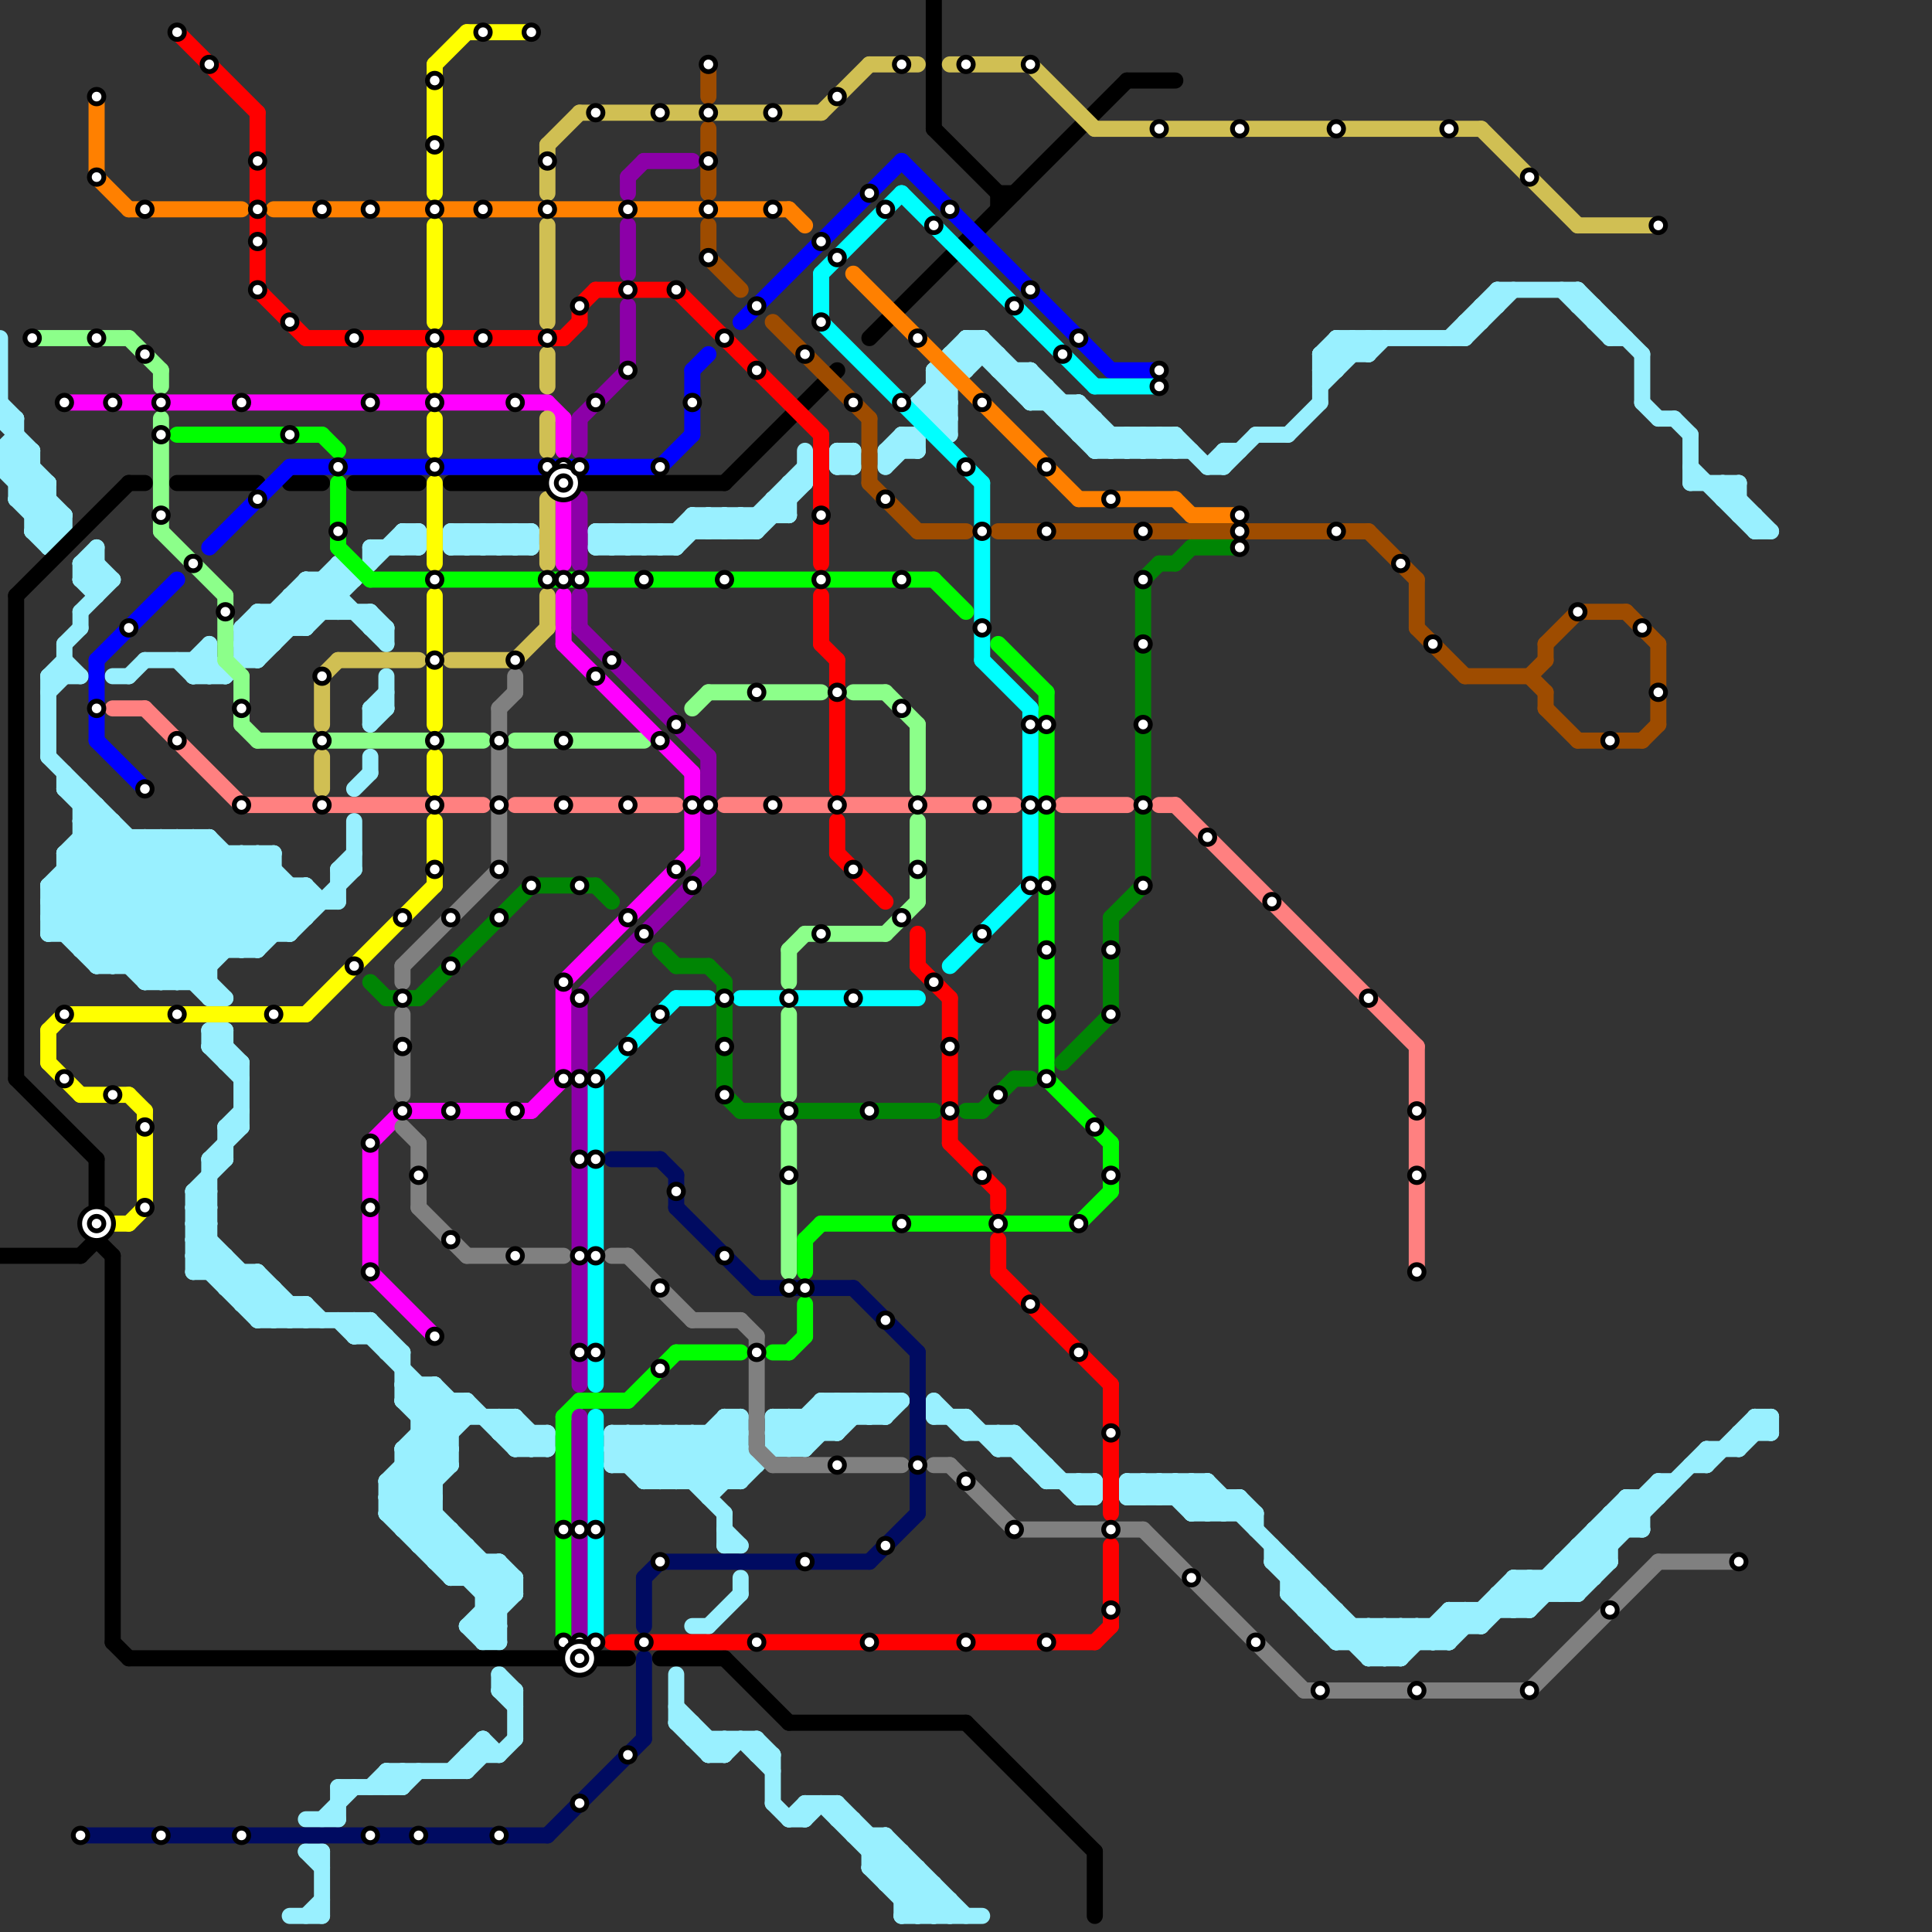 
<svg version="1.1" xmlns="http://www.w3.org/2000/svg" viewBox="0 0 120 120">
<rect x="0" y="0" width="120" height="120" fill="#333333" stroke="none"/>
<style>text { font: 1px Helvetica; font-weight: 600; white-space: pre; dominant-baseline: central; } line { stroke-width: 1; fill: none; stroke-linecap: round; stroke-linejoin: round; } .c0 { stroke: #99f0ff } .c1 { stroke: #000000 } .c2 { stroke: #000b61 } .c3 { stroke: #ff8000 } .c4 { stroke: #8cff8a } .c5 { stroke: #ff00ff } .c6 { stroke: #0000ff } .c7 { stroke: #ff8080 } .c8 { stroke: #ffff00 } .c9 { stroke: #808080 } .c10 { stroke: #d0bf53 } .c11 { stroke: #9e4c00 } .c12 { stroke: #ff0000 } .c13 { stroke: #00ff00 } .c14 { stroke: #008504 } .c15 { stroke: #8c00a8 } .c16 { stroke: #00ffff }</style><defs><g id="wm-xf"><circle r="1.2" fill="#000"/><circle r="0.9" fill="#fff"/><circle r="0.6" fill="#000"/><circle r="0.3" fill="#fff"/></g><g id="wm"><circle r="0.6" fill="#000"/><circle r="0.3" fill="#fff"/></g></defs><line class="c0" x1="1" y1="31" x2="3" y2="31"/><line class="c0" x1="69" y1="28" x2="70" y2="27"/><line class="c0" x1="20" y1="36" x2="24" y2="40"/><line class="c0" x1="25" y1="87" x2="28" y2="90"/><line class="c0" x1="60" y1="21" x2="64" y2="25"/><line class="c0" x1="18" y1="58" x2="22" y2="54"/><line class="c0" x1="58" y1="24" x2="59" y2="25"/><line class="c0" x1="106" y1="90" x2="106" y2="91"/><line class="c0" x1="41" y1="33" x2="41" y2="34"/><line class="c0" x1="45" y1="89" x2="47" y2="91"/><line class="c0" x1="68" y1="26" x2="68" y2="28"/><line class="c0" x1="47" y1="109" x2="48" y2="109"/><line class="c0" x1="25" y1="92" x2="32" y2="99"/><line class="c0" x1="3" y1="56" x2="21" y2="56"/><line class="c0" x1="44" y1="89" x2="44" y2="93"/><line class="c0" x1="21" y1="111" x2="21" y2="113"/><line class="c0" x1="82" y1="22" x2="85" y2="22"/><line class="c0" x1="6" y1="60" x2="13" y2="53"/><line class="c0" x1="12" y1="52" x2="18" y2="58"/><line class="c0" x1="48" y1="31" x2="49" y2="31"/><line class="c0" x1="80" y1="99" x2="81" y2="98"/><line class="c0" x1="90" y1="100" x2="91" y2="101"/><line class="c0" x1="49" y1="88" x2="49" y2="90"/><line class="c0" x1="63" y1="23" x2="63" y2="24"/><line class="c0" x1="82" y1="22" x2="82" y2="25"/><line class="c0" x1="105" y1="27" x2="105" y2="30"/><line class="c0" x1="8" y1="42" x2="9" y2="41"/><line class="c0" x1="24" y1="94" x2="28" y2="98"/><line class="c0" x1="20" y1="36" x2="20" y2="38"/><line class="c0" x1="31" y1="97" x2="32" y2="98"/><line class="c0" x1="15" y1="79" x2="15" y2="81"/><line class="c0" x1="87" y1="101" x2="88" y2="102"/><line class="c0" x1="12" y1="74" x2="14" y2="72"/><line class="c0" x1="1" y1="30" x2="3" y2="30"/><line class="c0" x1="23" y1="44" x2="24" y2="43"/><line class="c0" x1="46" y1="32" x2="47" y2="33"/><line class="c0" x1="91" y1="100" x2="92" y2="101"/><line class="c0" x1="5" y1="59" x2="12" y2="52"/><line class="c0" x1="13" y1="40" x2="13" y2="42"/><line class="c0" x1="47" y1="108" x2="48" y2="109"/><line class="c0" x1="50" y1="113" x2="51" y2="112"/><line class="c0" x1="58" y1="25" x2="59" y2="26"/><line class="c0" x1="85" y1="103" x2="87" y2="101"/><line class="c0" x1="12" y1="75" x2="13" y2="74"/><line class="c0" x1="97" y1="97" x2="98" y2="98"/><line class="c0" x1="88" y1="101" x2="89" y2="102"/><line class="c0" x1="2" y1="33" x2="4" y2="33"/><line class="c0" x1="80" y1="27" x2="82" y2="25"/><line class="c0" x1="15" y1="39" x2="16" y2="38"/><line class="c0" x1="25" y1="84" x2="25" y2="87"/><line class="c0" x1="85" y1="21" x2="85" y2="22"/><line class="c0" x1="60" y1="22" x2="61" y2="21"/><line class="c0" x1="16" y1="79" x2="16" y2="82"/><line class="c0" x1="3" y1="55" x2="9" y2="61"/><line class="c0" x1="29" y1="101" x2="32" y2="98"/><line class="c0" x1="29" y1="33" x2="29" y2="34"/><line class="c0" x1="28" y1="97" x2="29" y2="96"/><line class="c0" x1="46" y1="33" x2="50" y2="29"/><line class="c0" x1="80" y1="99" x2="83" y2="102"/><line class="c0" x1="65" y1="92" x2="68" y2="92"/><line class="c0" x1="51" y1="87" x2="56" y2="87"/><line class="c0" x1="18" y1="82" x2="19" y2="81"/><line class="c0" x1="63" y1="24" x2="65" y2="24"/><line class="c0" x1="31" y1="33" x2="31" y2="34"/><line class="c0" x1="3" y1="42" x2="4" y2="41"/><line class="c0" x1="3" y1="34" x2="4" y2="33"/><line class="c0" x1="30" y1="99" x2="31" y2="98"/><line class="c0" x1="17" y1="38" x2="18" y2="39"/><line class="c0" x1="31" y1="88" x2="33" y2="90"/><line class="c0" x1="53" y1="87" x2="54" y2="88"/><line class="c0" x1="49" y1="30" x2="49" y2="32"/><line class="c0" x1="13" y1="65" x2="14" y2="65"/><line class="c0" x1="24" y1="92" x2="24" y2="94"/><line class="c0" x1="83" y1="21" x2="91" y2="21"/><line class="c0" x1="45" y1="109" x2="46" y2="108"/><line class="c0" x1="99" y1="95" x2="99" y2="98"/><line class="c0" x1="85" y1="101" x2="87" y2="103"/><line class="c0" x1="32" y1="33" x2="32" y2="34"/><line class="c0" x1="39" y1="33" x2="40" y2="34"/><line class="c0" x1="43" y1="32" x2="44" y2="33"/><line class="c0" x1="29" y1="101" x2="31" y2="101"/><line class="c0" x1="2" y1="31" x2="3" y2="30"/><line class="c0" x1="72" y1="28" x2="73" y2="27"/><line class="c0" x1="2" y1="33" x2="3" y2="32"/><line class="c0" x1="48" y1="89" x2="49" y2="90"/><line class="c0" x1="28" y1="95" x2="28" y2="98"/><line class="c0" x1="16" y1="79" x2="19" y2="82"/><line class="c0" x1="80" y1="97" x2="80" y2="99"/><line class="c0" x1="82" y1="23" x2="83" y2="23"/><line class="c0" x1="70" y1="28" x2="71" y2="27"/><line class="c0" x1="98" y1="99" x2="100" y2="97"/><line class="c0" x1="93" y1="18" x2="98" y2="18"/><line class="c0" x1="108" y1="90" x2="110" y2="88"/><line class="c0" x1="42" y1="33" x2="42" y2="34"/><line class="c0" x1="50" y1="112" x2="50" y2="113"/><line class="c0" x1="59" y1="22" x2="60" y2="23"/><line class="c0" x1="25" y1="95" x2="27" y2="93"/><line class="c0" x1="33" y1="89" x2="33" y2="90"/><line class="c0" x1="13" y1="64" x2="14" y2="64"/><line class="c0" x1="13" y1="72" x2="15" y2="70"/><line class="c0" x1="12" y1="74" x2="13" y2="75"/><line class="c0" x1="66" y1="25" x2="66" y2="26"/><line class="c0" x1="83" y1="102" x2="84" y2="101"/><line class="c0" x1="4" y1="48" x2="4" y2="49"/><line class="c0" x1="76" y1="93" x2="76" y2="94"/><line class="c0" x1="28" y1="34" x2="33" y2="34"/><line class="c0" x1="52" y1="112" x2="52" y2="113"/><line class="c0" x1="31" y1="105" x2="32" y2="106"/><line class="c0" x1="67" y1="25" x2="67" y2="27"/><line class="c0" x1="100" y1="94" x2="101" y2="95"/><line class="c0" x1="45" y1="94" x2="45" y2="96"/><line class="c0" x1="29" y1="87" x2="32" y2="90"/><line class="c0" x1="48" y1="109" x2="48" y2="112"/><line class="c0" x1="84" y1="21" x2="84" y2="22"/><line class="c0" x1="34" y1="89" x2="34" y2="90"/><line class="c0" x1="98" y1="97" x2="99" y2="98"/><line class="c0" x1="55" y1="29" x2="59" y2="25"/><line class="c0" x1="56" y1="119" x2="61" y2="119"/><line class="c0" x1="67" y1="93" x2="68" y2="92"/><line class="c0" x1="54" y1="116" x2="55" y2="115"/><line class="c0" x1="24" y1="93" x2="31" y2="100"/><line class="c0" x1="16" y1="39" x2="17" y2="40"/><line class="c0" x1="29" y1="110" x2="30" y2="109"/><line class="c0" x1="72" y1="93" x2="73" y2="92"/><line class="c0" x1="28" y1="110" x2="30" y2="108"/><line class="c0" x1="70" y1="92" x2="75" y2="92"/><line class="c0" x1="58" y1="117" x2="58" y2="119"/><line class="c0" x1="95" y1="98" x2="96" y2="99"/><line class="c0" x1="24" y1="93" x2="27" y2="93"/><line class="c0" x1="92" y1="100" x2="92" y2="101"/><line class="c0" x1="64" y1="25" x2="65" y2="24"/><line class="c0" x1="84" y1="21" x2="85" y2="22"/><line class="c0" x1="25" y1="86" x2="28" y2="89"/><line class="c0" x1="93" y1="99" x2="94" y2="100"/><line class="c0" x1="9" y1="61" x2="13" y2="61"/><line class="c0" x1="15" y1="39" x2="15" y2="41"/><line class="c0" x1="97" y1="98" x2="98" y2="99"/><line class="c0" x1="101" y1="93" x2="102" y2="94"/><line class="c0" x1="10" y1="52" x2="16" y2="58"/><line class="c0" x1="49" y1="90" x2="52" y2="87"/><line class="c0" x1="22" y1="51" x2="22" y2="54"/><line class="c0" x1="3" y1="55" x2="19" y2="55"/><line class="c0" x1="9" y1="52" x2="9" y2="61"/><line class="c0" x1="11" y1="41" x2="12" y2="42"/><line class="c0" x1="12" y1="77" x2="13" y2="76"/><line class="c0" x1="32" y1="88" x2="34" y2="90"/><line class="c0" x1="56" y1="118" x2="59" y2="118"/><line class="c0" x1="55" y1="117" x2="58" y2="117"/><line class="c0" x1="5" y1="50" x2="6" y2="50"/><line class="c0" x1="66" y1="26" x2="68" y2="26"/><line class="c0" x1="62" y1="89" x2="62" y2="90"/><line class="c0" x1="70" y1="92" x2="71" y2="93"/><line class="c0" x1="5" y1="38" x2="7" y2="36"/><line class="c0" x1="22" y1="83" x2="23" y2="82"/><line class="c0" x1="3" y1="57" x2="6" y2="60"/><line class="c0" x1="42" y1="107" x2="44" y2="109"/><line class="c0" x1="64" y1="23" x2="64" y2="25"/><line class="c0" x1="3" y1="33" x2="4" y2="32"/><line class="c0" x1="42" y1="89" x2="42" y2="92"/><line class="c0" x1="3" y1="30" x2="3" y2="34"/><line class="c0" x1="9" y1="52" x2="16" y2="59"/><line class="c0" x1="86" y1="101" x2="87" y2="102"/><line class="c0" x1="18" y1="37" x2="21" y2="37"/><line class="c0" x1="5" y1="35" x2="6" y2="34"/><line class="c0" x1="81" y1="100" x2="82" y2="99"/><line class="c0" x1="12" y1="74" x2="13" y2="74"/><line class="c0" x1="23" y1="44" x2="23" y2="45"/><line class="c0" x1="37" y1="34" x2="38" y2="33"/><line class="c0" x1="95" y1="100" x2="103" y2="92"/><line class="c0" x1="97" y1="97" x2="100" y2="97"/><line class="c0" x1="31" y1="105" x2="32" y2="105"/><line class="c0" x1="49" y1="113" x2="50" y2="113"/><line class="c0" x1="77" y1="93" x2="77" y2="94"/><line class="c0" x1="27" y1="86" x2="29" y2="88"/><line class="c0" x1="12" y1="78" x2="14" y2="78"/><line class="c0" x1="51" y1="87" x2="52" y2="88"/><line class="c0" x1="103" y1="92" x2="103" y2="93"/><line class="c0" x1="25" y1="87" x2="26" y2="86"/><line class="c0" x1="24" y1="110" x2="29" y2="110"/><line class="c0" x1="58" y1="119" x2="59" y2="118"/><line class="c0" x1="69" y1="27" x2="69" y2="28"/><line class="c0" x1="30" y1="101" x2="32" y2="99"/><line class="c0" x1="37" y1="33" x2="47" y2="33"/><line class="c0" x1="47" y1="33" x2="50" y2="30"/><line class="c0" x1="94" y1="98" x2="94" y2="100"/><line class="c0" x1="14" y1="64" x2="14" y2="66"/><line class="c0" x1="30" y1="102" x2="31" y2="102"/><line class="c0" x1="81" y1="98" x2="81" y2="100"/><line class="c0" x1="25" y1="87" x2="29" y2="87"/><line class="c0" x1="12" y1="77" x2="17" y2="82"/><line class="c0" x1="28" y1="33" x2="33" y2="33"/><line class="c0" x1="17" y1="82" x2="18" y2="81"/><line class="c0" x1="31" y1="104" x2="32" y2="105"/><line class="c0" x1="14" y1="42" x2="21" y2="35"/><line class="c0" x1="16" y1="53" x2="19" y2="56"/><line class="c0" x1="96" y1="98" x2="97" y2="99"/><line class="c0" x1="24" y1="42" x2="24" y2="44"/><line class="c0" x1="52" y1="112" x2="59" y2="119"/><line class="c0" x1="3" y1="58" x2="9" y2="52"/><line class="c0" x1="44" y1="89" x2="46" y2="91"/><line class="c0" x1="54" y1="114" x2="54" y2="116"/><line class="c0" x1="93" y1="18" x2="93" y2="19"/><line class="c0" x1="98" y1="96" x2="99" y2="97"/><line class="c0" x1="54" y1="115" x2="55" y2="114"/><line class="c0" x1="76" y1="28" x2="77" y2="28"/><line class="c0" x1="50" y1="90" x2="53" y2="87"/><line class="c0" x1="70" y1="27" x2="71" y2="28"/><line class="c0" x1="42" y1="107" x2="43" y2="107"/><line class="c0" x1="53" y1="113" x2="53" y2="114"/><line class="c0" x1="30" y1="101" x2="31" y2="102"/><line class="c0" x1="4" y1="41" x2="5" y2="42"/><line class="c0" x1="38" y1="90" x2="40" y2="92"/><line class="c0" x1="23" y1="111" x2="24" y2="110"/><line class="c0" x1="37" y1="34" x2="42" y2="34"/><line class="c0" x1="2" y1="32" x2="4" y2="32"/><line class="c0" x1="12" y1="52" x2="12" y2="61"/><line class="c0" x1="25" y1="34" x2="26" y2="33"/><line class="c0" x1="24" y1="94" x2="27" y2="94"/><line class="c0" x1="16" y1="53" x2="16" y2="59"/><line class="c0" x1="18" y1="38" x2="19" y2="39"/><line class="c0" x1="5" y1="36" x2="6" y2="37"/><line class="c0" x1="16" y1="82" x2="17" y2="81"/><line class="c0" x1="29" y1="109" x2="31" y2="109"/><line class="c0" x1="31" y1="109" x2="32" y2="108"/><line class="c0" x1="71" y1="92" x2="72" y2="93"/><line class="c0" x1="17" y1="80" x2="17" y2="82"/><line class="c0" x1="24" y1="93" x2="29" y2="88"/><line class="c0" x1="24" y1="83" x2="24" y2="84"/><line class="c0" x1="57" y1="27" x2="57" y2="28"/><line class="c0" x1="48" y1="89" x2="52" y2="89"/><line class="c0" x1="59" y1="22" x2="62" y2="22"/><line class="c0" x1="14" y1="80" x2="17" y2="80"/><line class="c0" x1="45" y1="96" x2="46" y2="96"/><line class="c0" x1="13" y1="72" x2="14" y2="72"/><line class="c0" x1="54" y1="88" x2="55" y2="87"/><line class="c0" x1="68" y1="28" x2="74" y2="28"/><line class="c0" x1="25" y1="90" x2="25" y2="95"/><line class="c0" x1="15" y1="40" x2="17" y2="40"/><line class="c0" x1="89" y1="101" x2="89" y2="102"/><line class="c0" x1="5" y1="51" x2="6" y2="50"/><line class="c0" x1="38" y1="34" x2="39" y2="33"/><line class="c0" x1="103" y1="26" x2="104" y2="26"/><line class="c0" x1="75" y1="94" x2="76" y2="93"/><line class="c0" x1="11" y1="61" x2="17" y2="55"/><line class="c0" x1="0" y1="25" x2="1" y2="26"/><line class="c0" x1="41" y1="33" x2="42" y2="34"/><line class="c0" x1="23" y1="82" x2="23" y2="83"/><line class="c0" x1="100" y1="94" x2="100" y2="97"/><line class="c0" x1="52" y1="29" x2="53" y2="29"/><line class="c0" x1="40" y1="34" x2="41" y2="33"/><line class="c0" x1="19" y1="113" x2="21" y2="113"/><line class="c0" x1="41" y1="89" x2="41" y2="92"/><line class="c0" x1="91" y1="20" x2="92" y2="20"/><line class="c0" x1="16" y1="38" x2="17" y2="39"/><line class="c0" x1="83" y1="102" x2="90" y2="102"/><line class="c0" x1="58" y1="87" x2="58" y2="88"/><line class="c0" x1="52" y1="113" x2="53" y2="113"/><line class="c0" x1="5" y1="35" x2="5" y2="36"/><line class="c0" x1="40" y1="92" x2="43" y2="89"/><line class="c0" x1="44" y1="109" x2="45" y2="108"/><line class="c0" x1="109" y1="88" x2="110" y2="89"/><line class="c0" x1="72" y1="27" x2="72" y2="28"/><line class="c0" x1="92" y1="101" x2="95" y2="98"/><line class="c0" x1="109" y1="33" x2="110" y2="33"/><line class="c0" x1="32" y1="90" x2="33" y2="89"/><line class="c0" x1="26" y1="96" x2="29" y2="96"/><line class="c0" x1="61" y1="21" x2="68" y2="28"/><line class="c0" x1="64" y1="91" x2="65" y2="91"/><line class="c0" x1="55" y1="114" x2="55" y2="117"/><line class="c0" x1="32" y1="90" x2="34" y2="90"/><line class="c0" x1="42" y1="34" x2="44" y2="32"/><line class="c0" x1="28" y1="33" x2="29" y2="34"/><line class="c0" x1="9" y1="41" x2="13" y2="41"/><line class="c0" x1="12" y1="78" x2="16" y2="82"/><line class="c0" x1="25" y1="91" x2="28" y2="91"/><line class="c0" x1="52" y1="28" x2="53" y2="28"/><line class="c0" x1="87" y1="103" x2="90" y2="100"/><line class="c0" x1="82" y1="22" x2="83" y2="21"/><line class="c0" x1="108" y1="32" x2="109" y2="32"/><line class="c0" x1="31" y1="89" x2="32" y2="88"/><line class="c0" x1="30" y1="33" x2="31" y2="34"/><line class="c0" x1="67" y1="27" x2="73" y2="27"/><line class="c0" x1="79" y1="97" x2="80" y2="97"/><line class="c0" x1="0" y1="26" x2="2" y2="28"/><line class="c0" x1="48" y1="88" x2="50" y2="90"/><line class="c0" x1="80" y1="99" x2="82" y2="99"/><line class="c0" x1="29" y1="33" x2="30" y2="34"/><line class="c0" x1="24" y1="110" x2="24" y2="111"/><line class="c0" x1="100" y1="20" x2="100" y2="21"/><line class="c0" x1="43" y1="32" x2="49" y2="32"/><line class="c0" x1="68" y1="92" x2="68" y2="93"/><line class="c0" x1="57" y1="25" x2="59" y2="27"/><line class="c0" x1="43" y1="108" x2="47" y2="108"/><line class="c0" x1="58" y1="23" x2="60" y2="21"/><line class="c0" x1="3" y1="58" x2="18" y2="58"/><line class="c0" x1="98" y1="96" x2="98" y2="99"/><line class="c0" x1="58" y1="88" x2="60" y2="88"/><line class="c0" x1="56" y1="27" x2="56" y2="28"/><line class="c0" x1="67" y1="92" x2="67" y2="93"/><line class="c0" x1="13" y1="72" x2="13" y2="79"/><line class="c0" x1="30" y1="34" x2="31" y2="33"/><line class="c0" x1="43" y1="101" x2="44" y2="101"/><line class="c0" x1="26" y1="89" x2="28" y2="89"/><line class="c0" x1="18" y1="37" x2="19" y2="38"/><line class="c0" x1="44" y1="32" x2="45" y2="33"/><line class="c0" x1="63" y1="89" x2="67" y2="93"/><line class="c0" x1="82" y1="101" x2="92" y2="101"/><line class="c0" x1="16" y1="81" x2="17" y2="80"/><line class="c0" x1="25" y1="90" x2="28" y2="90"/><line class="c0" x1="14" y1="70" x2="15" y2="70"/><line class="c0" x1="44" y1="92" x2="46" y2="90"/><line class="c0" x1="5" y1="52" x2="13" y2="52"/><line class="c0" x1="14" y1="53" x2="14" y2="59"/><line class="c0" x1="55" y1="116" x2="56" y2="115"/><line class="c0" x1="52" y1="29" x2="53" y2="28"/><line class="c0" x1="32" y1="105" x2="32" y2="108"/><line class="c0" x1="4" y1="53" x2="13" y2="62"/><line class="c0" x1="6" y1="50" x2="6" y2="60"/><line class="c0" x1="42" y1="104" x2="42" y2="107"/><line class="c0" x1="43" y1="107" x2="43" y2="108"/><line class="c0" x1="29" y1="98" x2="30" y2="97"/><line class="c0" x1="5" y1="58" x2="11" y2="52"/><line class="c0" x1="21" y1="35" x2="22" y2="36"/><line class="c0" x1="9" y1="60" x2="16" y2="53"/><line class="c0" x1="85" y1="101" x2="85" y2="103"/><line class="c0" x1="95" y1="98" x2="95" y2="100"/><line class="c0" x1="23" y1="34" x2="26" y2="34"/><line class="c0" x1="3" y1="42" x2="5" y2="42"/><line class="c0" x1="58" y1="24" x2="59" y2="24"/><line class="c0" x1="30" y1="99" x2="32" y2="99"/><line class="c0" x1="46" y1="108" x2="48" y2="110"/><line class="c0" x1="58" y1="26" x2="59" y2="26"/><line class="c0" x1="10" y1="52" x2="10" y2="61"/><line class="c0" x1="5" y1="49" x2="5" y2="59"/><line class="c0" x1="19" y1="55" x2="20" y2="56"/><line class="c0" x1="97" y1="18" x2="100" y2="21"/><line class="c0" x1="43" y1="92" x2="46" y2="89"/><line class="c0" x1="38" y1="89" x2="41" y2="92"/><line class="c0" x1="16" y1="38" x2="16" y2="41"/><line class="c0" x1="29" y1="109" x2="29" y2="110"/><line class="c0" x1="13" y1="41" x2="14" y2="42"/><line class="c0" x1="110" y1="88" x2="110" y2="89"/><line class="c0" x1="48" y1="90" x2="50" y2="90"/><line class="c0" x1="5" y1="36" x2="6" y2="35"/><line class="c0" x1="16" y1="41" x2="21" y2="36"/><line class="c0" x1="33" y1="90" x2="34" y2="89"/><line class="c0" x1="31" y1="33" x2="32" y2="34"/><line class="c0" x1="0" y1="29" x2="1" y2="28"/><line class="c0" x1="51" y1="88" x2="52" y2="89"/><line class="c0" x1="25" y1="86" x2="27" y2="86"/><line class="c0" x1="26" y1="33" x2="26" y2="34"/><line class="c0" x1="54" y1="87" x2="54" y2="88"/><line class="c0" x1="106" y1="91" x2="109" y2="88"/><line class="c0" x1="26" y1="88" x2="32" y2="88"/><line class="c0" x1="25" y1="94" x2="28" y2="91"/><line class="c0" x1="32" y1="33" x2="33" y2="34"/><line class="c0" x1="75" y1="92" x2="75" y2="94"/><line class="c0" x1="16" y1="82" x2="23" y2="82"/><line class="c0" x1="73" y1="27" x2="75" y2="29"/><line class="c0" x1="75" y1="92" x2="86" y2="103"/><line class="c0" x1="3" y1="55" x2="7" y2="51"/><line class="c0" x1="108" y1="30" x2="108" y2="32"/><line class="c0" x1="83" y1="21" x2="84" y2="22"/><line class="c0" x1="22" y1="82" x2="22" y2="83"/><line class="c0" x1="50" y1="88" x2="50" y2="90"/><line class="c0" x1="58" y1="23" x2="59" y2="24"/><line class="c0" x1="5" y1="52" x2="13" y2="60"/><line class="c0" x1="24" y1="92" x2="29" y2="87"/><line class="c0" x1="107" y1="31" x2="108" y2="31"/><line class="c0" x1="72" y1="92" x2="72" y2="93"/><line class="c0" x1="0" y1="28" x2="1" y2="27"/><line class="c0" x1="12" y1="41" x2="13" y2="40"/><line class="c0" x1="31" y1="88" x2="31" y2="89"/><line class="c0" x1="81" y1="100" x2="83" y2="100"/><line class="c0" x1="32" y1="88" x2="32" y2="90"/><line class="c0" x1="0" y1="28" x2="2" y2="28"/><line class="c0" x1="37" y1="33" x2="37" y2="34"/><line class="c0" x1="63" y1="89" x2="63" y2="90"/><line class="c0" x1="13" y1="65" x2="14" y2="64"/><line class="c0" x1="46" y1="88" x2="46" y2="92"/><line class="c0" x1="64" y1="23" x2="69" y2="28"/><line class="c0" x1="0" y1="29" x2="4" y2="33"/><line class="c0" x1="19" y1="119" x2="20" y2="118"/><line class="c0" x1="55" y1="117" x2="56" y2="116"/><line class="c0" x1="30" y1="100" x2="31" y2="101"/><line class="c0" x1="78" y1="27" x2="80" y2="27"/><line class="c0" x1="50" y1="28" x2="50" y2="30"/><line class="c0" x1="29" y1="87" x2="29" y2="88"/><line class="c0" x1="19" y1="115" x2="20" y2="116"/><line class="c0" x1="75" y1="29" x2="76" y2="29"/><line class="c0" x1="6" y1="60" x2="13" y2="60"/><line class="c0" x1="1" y1="28" x2="3" y2="30"/><line class="c0" x1="25" y1="91" x2="27" y2="93"/><line class="c0" x1="22" y1="83" x2="24" y2="83"/><line class="c0" x1="57" y1="25" x2="58" y2="24"/><line class="c0" x1="21" y1="35" x2="21" y2="38"/><line class="c0" x1="15" y1="41" x2="16" y2="41"/><line class="c0" x1="45" y1="95" x2="46" y2="96"/><line class="c0" x1="7" y1="51" x2="7" y2="60"/><line class="c0" x1="55" y1="28" x2="56" y2="27"/><line class="c0" x1="54" y1="115" x2="56" y2="115"/><line class="c0" x1="56" y1="119" x2="58" y2="117"/><line class="c0" x1="85" y1="102" x2="86" y2="101"/><line class="c0" x1="1" y1="31" x2="3" y2="33"/><line class="c0" x1="12" y1="79" x2="16" y2="79"/><line class="c0" x1="98" y1="19" x2="99" y2="19"/><line class="c0" x1="30" y1="108" x2="30" y2="109"/><line class="c0" x1="24" y1="39" x2="24" y2="40"/><line class="c0" x1="55" y1="28" x2="57" y2="28"/><line class="c0" x1="11" y1="52" x2="17" y2="58"/><line class="c0" x1="82" y1="101" x2="83" y2="100"/><line class="c0" x1="55" y1="88" x2="56" y2="87"/><line class="c0" x1="90" y1="100" x2="90" y2="102"/><line class="c0" x1="15" y1="81" x2="16" y2="80"/><line class="c0" x1="102" y1="22" x2="102" y2="25"/><line class="c0" x1="13" y1="62" x2="14" y2="62"/><line class="c0" x1="44" y1="108" x2="44" y2="109"/><line class="c0" x1="99" y1="19" x2="99" y2="20"/><line class="c0" x1="74" y1="94" x2="78" y2="94"/><line class="c0" x1="14" y1="70" x2="14" y2="72"/><line class="c0" x1="71" y1="28" x2="72" y2="27"/><line class="c0" x1="7" y1="60" x2="14" y2="53"/><line class="c0" x1="15" y1="40" x2="16" y2="41"/><line class="c0" x1="12" y1="76" x2="18" y2="82"/><line class="c0" x1="19" y1="37" x2="20" y2="38"/><line class="c0" x1="7" y1="42" x2="8" y2="42"/><line class="c0" x1="105" y1="91" x2="106" y2="91"/><line class="c0" x1="23" y1="38" x2="23" y2="39"/><line class="c0" x1="3" y1="42" x2="3" y2="47"/><line class="c0" x1="92" y1="19" x2="92" y2="20"/><line class="c0" x1="30" y1="97" x2="30" y2="102"/><line class="c0" x1="18" y1="81" x2="18" y2="82"/><line class="c0" x1="14" y1="80" x2="15" y2="79"/><line class="c0" x1="46" y1="92" x2="51" y2="87"/><line class="c0" x1="84" y1="102" x2="85" y2="101"/><line class="c0" x1="78" y1="94" x2="78" y2="95"/><line class="c0" x1="8" y1="60" x2="15" y2="53"/><line class="c0" x1="3" y1="56" x2="7" y2="52"/><line class="c0" x1="52" y1="89" x2="54" y2="87"/><line class="c0" x1="42" y1="106" x2="45" y2="109"/><line class="c0" x1="5" y1="51" x2="7" y2="51"/><line class="c0" x1="94" y1="98" x2="99" y2="98"/><line class="c0" x1="39" y1="91" x2="41" y2="89"/><line class="c0" x1="68" y1="28" x2="69" y2="27"/><line class="c0" x1="38" y1="33" x2="38" y2="34"/><line class="c0" x1="85" y1="103" x2="87" y2="103"/><line class="c0" x1="12" y1="75" x2="13" y2="76"/><line class="c0" x1="4" y1="53" x2="17" y2="53"/><line class="c0" x1="52" y1="87" x2="52" y2="89"/><line class="c0" x1="43" y1="89" x2="43" y2="92"/><line class="c0" x1="15" y1="39" x2="16" y2="40"/><line class="c0" x1="48" y1="89" x2="49" y2="88"/><line class="c0" x1="40" y1="33" x2="40" y2="34"/><line class="c0" x1="12" y1="42" x2="13" y2="41"/><line class="c0" x1="9" y1="61" x2="17" y2="53"/><line class="c0" x1="12" y1="41" x2="12" y2="42"/><line class="c0" x1="85" y1="22" x2="86" y2="21"/><line class="c0" x1="108" y1="89" x2="108" y2="90"/><line class="c0" x1="99" y1="95" x2="100" y2="96"/><line class="c0" x1="17" y1="38" x2="17" y2="40"/><line class="c0" x1="19" y1="36" x2="22" y2="36"/><line class="c0" x1="24" y1="92" x2="31" y2="99"/><line class="c0" x1="1" y1="26" x2="1" y2="31"/><line class="c0" x1="45" y1="32" x2="45" y2="33"/><line class="c0" x1="60" y1="88" x2="60" y2="89"/><line class="c0" x1="0" y1="28" x2="4" y2="32"/><line class="c0" x1="73" y1="92" x2="75" y2="94"/><line class="c0" x1="48" y1="112" x2="49" y2="113"/><line class="c0" x1="87" y1="101" x2="87" y2="103"/><line class="c0" x1="16" y1="38" x2="23" y2="38"/><line class="c0" x1="48" y1="31" x2="48" y2="32"/><line class="c0" x1="40" y1="89" x2="40" y2="92"/><line class="c0" x1="52" y1="28" x2="52" y2="29"/><line class="c0" x1="94" y1="99" x2="95" y2="100"/><line class="c0" x1="49" y1="113" x2="50" y2="112"/><line class="c0" x1="25" y1="90" x2="27" y2="92"/><line class="c0" x1="33" y1="33" x2="33" y2="34"/><line class="c0" x1="2" y1="33" x2="3" y2="34"/><line class="c0" x1="18" y1="37" x2="18" y2="39"/><line class="c0" x1="19" y1="39" x2="25" y2="33"/><line class="c0" x1="15" y1="81" x2="19" y2="81"/><line class="c0" x1="77" y1="93" x2="78" y2="94"/><line class="c0" x1="15" y1="40" x2="19" y2="36"/><line class="c0" x1="83" y1="100" x2="83" y2="102"/><line class="c0" x1="5" y1="53" x2="14" y2="62"/><line class="c0" x1="30" y1="102" x2="31" y2="101"/><line class="c0" x1="58" y1="23" x2="58" y2="26"/><line class="c0" x1="24" y1="94" x2="28" y2="90"/><line class="c0" x1="48" y1="88" x2="55" y2="88"/><line class="c0" x1="55" y1="28" x2="55" y2="29"/><line class="c0" x1="94" y1="100" x2="101" y2="93"/><line class="c0" x1="22" y1="82" x2="28" y2="88"/><line class="c0" x1="97" y1="97" x2="97" y2="99"/><line class="c0" x1="71" y1="93" x2="72" y2="92"/><line class="c0" x1="47" y1="108" x2="47" y2="109"/><line class="c0" x1="82" y1="24" x2="85" y2="21"/><line class="c0" x1="19" y1="81" x2="19" y2="82"/><line class="c0" x1="62" y1="90" x2="63" y2="89"/><line class="c0" x1="23" y1="44" x2="24" y2="44"/><line class="c0" x1="4" y1="32" x2="4" y2="33"/><line class="c0" x1="82" y1="99" x2="82" y2="101"/><line class="c0" x1="79" y1="96" x2="79" y2="97"/><line class="c0" x1="100" y1="21" x2="101" y2="21"/><line class="c0" x1="105" y1="30" x2="108" y2="30"/><line class="c0" x1="0" y1="28" x2="0" y2="29"/><line class="c0" x1="44" y1="101" x2="46" y2="99"/><line class="c0" x1="15" y1="59" x2="19" y2="55"/><line class="c0" x1="44" y1="93" x2="46" y2="91"/><line class="c0" x1="32" y1="98" x2="32" y2="99"/><line class="c0" x1="42" y1="92" x2="46" y2="88"/><line class="c0" x1="24" y1="92" x2="27" y2="92"/><line class="c0" x1="27" y1="97" x2="31" y2="97"/><line class="c0" x1="26" y1="88" x2="27" y2="87"/><line class="c0" x1="99" y1="20" x2="100" y2="20"/><line class="c0" x1="101" y1="93" x2="101" y2="95"/><line class="c0" x1="16" y1="59" x2="19" y2="56"/><line class="c0" x1="53" y1="87" x2="53" y2="88"/><line class="c0" x1="20" y1="115" x2="20" y2="119"/><line class="c0" x1="1" y1="29" x2="2" y2="28"/><line class="c0" x1="53" y1="28" x2="53" y2="29"/><line class="c0" x1="1" y1="31" x2="2" y2="30"/><line class="c0" x1="109" y1="32" x2="109" y2="33"/><line class="c0" x1="10" y1="61" x2="17" y2="54"/><line class="c0" x1="47" y1="32" x2="47" y2="33"/><line class="c0" x1="29" y1="101" x2="30" y2="102"/><line class="c0" x1="4" y1="54" x2="17" y2="54"/><line class="c0" x1="39" y1="34" x2="40" y2="33"/><line class="c0" x1="55" y1="87" x2="55" y2="88"/><line class="c0" x1="27" y1="96" x2="28" y2="95"/><line class="c0" x1="46" y1="32" x2="46" y2="33"/><line class="c0" x1="24" y1="110" x2="25" y2="111"/><line class="c0" x1="74" y1="92" x2="76" y2="94"/><line class="c0" x1="25" y1="33" x2="26" y2="33"/><line class="c0" x1="93" y1="99" x2="98" y2="99"/><line class="c0" x1="29" y1="96" x2="29" y2="98"/><line class="c0" x1="15" y1="80" x2="16" y2="79"/><line class="c0" x1="88" y1="101" x2="88" y2="102"/><line class="c0" x1="99" y1="96" x2="100" y2="97"/><line class="c0" x1="89" y1="101" x2="90" y2="102"/><line class="c0" x1="5" y1="36" x2="7" y2="36"/><line class="c0" x1="98" y1="18" x2="102" y2="22"/><line class="c0" x1="107" y1="30" x2="110" y2="33"/><line class="c0" x1="0" y1="29" x2="2" y2="29"/><line class="c0" x1="13" y1="64" x2="13" y2="65"/><line class="c0" x1="2" y1="28" x2="2" y2="33"/><line class="c0" x1="28" y1="34" x2="29" y2="33"/><line class="c0" x1="19" y1="36" x2="21" y2="38"/><line class="c0" x1="101" y1="94" x2="102" y2="95"/><line class="c0" x1="38" y1="91" x2="40" y2="89"/><line class="c0" x1="45" y1="108" x2="45" y2="109"/><line class="c0" x1="14" y1="78" x2="14" y2="80"/><line class="c0" x1="5" y1="59" x2="16" y2="59"/><line class="c0" x1="55" y1="114" x2="60" y2="119"/><line class="c0" x1="1" y1="30" x2="2" y2="29"/><line class="c0" x1="79" y1="97" x2="85" y2="103"/><line class="c0" x1="56" y1="117" x2="57" y2="116"/><line class="c0" x1="73" y1="93" x2="74" y2="92"/><line class="c0" x1="109" y1="88" x2="110" y2="88"/><line class="c0" x1="4" y1="53" x2="4" y2="58"/><line class="c0" x1="14" y1="66" x2="15" y2="66"/><line class="c0" x1="94" y1="98" x2="95" y2="99"/><line class="c0" x1="5" y1="35" x2="6" y2="36"/><line class="c0" x1="31" y1="97" x2="31" y2="102"/><line class="c0" x1="38" y1="89" x2="38" y2="91"/><line class="c0" x1="8" y1="52" x2="8" y2="60"/><line class="c0" x1="25" y1="111" x2="26" y2="110"/><line class="c0" x1="38" y1="90" x2="39" y2="89"/><line class="c0" x1="72" y1="27" x2="73" y2="28"/><line class="c0" x1="18" y1="119" x2="20" y2="119"/><line class="c0" x1="57" y1="119" x2="58" y2="118"/><line class="c0" x1="70" y1="93" x2="77" y2="93"/><line class="c0" x1="74" y1="93" x2="75" y2="92"/><line class="c0" x1="98" y1="96" x2="100" y2="96"/><line class="c0" x1="51" y1="87" x2="51" y2="89"/><line class="c0" x1="41" y1="89" x2="44" y2="92"/><line class="c0" x1="104" y1="26" x2="105" y2="27"/><line class="c0" x1="4" y1="49" x2="14" y2="59"/><line class="c0" x1="21" y1="82" x2="22" y2="83"/><line class="c0" x1="39" y1="33" x2="39" y2="34"/><line class="c0" x1="67" y1="93" x2="68" y2="93"/><line class="c0" x1="46" y1="98" x2="46" y2="99"/><line class="c0" x1="97" y1="99" x2="106" y2="90"/><line class="c0" x1="15" y1="53" x2="19" y2="57"/><line class="c0" x1="3" y1="55" x2="3" y2="58"/><line class="c0" x1="43" y1="89" x2="46" y2="92"/><line class="c0" x1="108" y1="89" x2="110" y2="89"/><line class="c0" x1="99" y1="95" x2="102" y2="95"/><line class="c0" x1="17" y1="53" x2="17" y2="58"/><line class="c0" x1="93" y1="99" x2="93" y2="100"/><line class="c0" x1="90" y1="21" x2="93" y2="18"/><line class="c0" x1="12" y1="79" x2="13" y2="78"/><line class="c0" x1="56" y1="118" x2="57" y2="117"/><line class="c0" x1="23" y1="47" x2="23" y2="48"/><line class="c0" x1="91" y1="100" x2="91" y2="101"/><line class="c0" x1="31" y1="89" x2="34" y2="89"/><line class="c0" x1="76" y1="28" x2="76" y2="29"/><line class="c0" x1="86" y1="101" x2="86" y2="103"/><line class="c0" x1="64" y1="25" x2="67" y2="25"/><line class="c0" x1="58" y1="25" x2="61" y2="22"/><line class="c0" x1="56" y1="27" x2="57" y2="28"/><line class="c0" x1="67" y1="92" x2="68" y2="93"/><line class="c0" x1="12" y1="77" x2="13" y2="77"/><line class="c0" x1="73" y1="27" x2="73" y2="28"/><line class="c0" x1="14" y1="70" x2="15" y2="69"/><line class="c0" x1="15" y1="39" x2="19" y2="39"/><line class="c0" x1="76" y1="29" x2="78" y2="27"/><line class="c0" x1="26" y1="87" x2="27" y2="86"/><line class="c0" x1="13" y1="52" x2="18" y2="57"/><line class="c0" x1="106" y1="90" x2="108" y2="90"/><line class="c0" x1="12" y1="61" x2="18" y2="55"/><line class="c0" x1="21" y1="54" x2="22" y2="54"/><line class="c0" x1="3" y1="57" x2="8" y2="52"/><line class="c0" x1="40" y1="91" x2="42" y2="89"/><line class="c0" x1="29" y1="34" x2="30" y2="33"/><line class="c0" x1="62" y1="89" x2="65" y2="92"/><line class="c0" x1="5" y1="35" x2="6" y2="35"/><line class="c0" x1="31" y1="34" x2="32" y2="33"/><line class="c0" x1="25" y1="110" x2="25" y2="111"/><line class="c0" x1="0" y1="26" x2="1" y2="26"/><line class="c0" x1="64" y1="90" x2="64" y2="91"/><line class="c0" x1="63" y1="24" x2="64" y2="23"/><line class="c0" x1="0" y1="21" x2="0" y2="26"/><line class="c0" x1="18" y1="55" x2="18" y2="58"/><line class="c0" x1="6" y1="35" x2="7" y2="36"/><line class="c0" x1="30" y1="108" x2="31" y2="109"/><line class="c0" x1="41" y1="34" x2="43" y2="32"/><line class="c0" x1="62" y1="22" x2="62" y2="23"/><line class="c0" x1="6" y1="34" x2="6" y2="37"/><line class="c0" x1="98" y1="18" x2="98" y2="19"/><line class="c0" x1="56" y1="115" x2="56" y2="119"/><line class="c0" x1="15" y1="53" x2="15" y2="59"/><line class="c0" x1="102" y1="93" x2="102" y2="95"/><line class="c0" x1="6" y1="59" x2="13" y2="52"/><line class="c0" x1="43" y1="32" x2="43" y2="33"/><line class="c0" x1="62" y1="23" x2="64" y2="23"/><line class="c0" x1="90" y1="102" x2="94" y2="98"/><line class="c0" x1="91" y1="20" x2="91" y2="21"/><line class="c0" x1="3" y1="57" x2="19" y2="57"/><line class="c0" x1="54" y1="116" x2="57" y2="116"/><line class="c0" x1="107" y1="30" x2="107" y2="31"/><line class="c0" x1="86" y1="103" x2="88" y2="101"/><line class="c0" x1="41" y1="92" x2="45" y2="88"/><line class="c0" x1="4" y1="49" x2="5" y2="49"/><line class="c0" x1="89" y1="102" x2="91" y2="100"/><line class="c0" x1="12" y1="74" x2="12" y2="79"/><line class="c0" x1="11" y1="52" x2="11" y2="61"/><line class="c0" x1="49" y1="88" x2="50" y2="89"/><line class="c0" x1="61" y1="21" x2="61" y2="22"/><line class="c0" x1="67" y1="25" x2="70" y2="28"/><line class="c0" x1="72" y1="92" x2="74" y2="94"/><line class="c0" x1="84" y1="101" x2="84" y2="102"/><line class="c0" x1="57" y1="25" x2="59" y2="25"/><line class="c0" x1="37" y1="33" x2="38" y2="34"/><line class="c0" x1="26" y1="86" x2="26" y2="96"/><line class="c0" x1="91" y1="21" x2="94" y2="18"/><line class="c0" x1="15" y1="66" x2="15" y2="70"/><line class="c0" x1="38" y1="89" x2="46" y2="89"/><line class="c0" x1="27" y1="86" x2="27" y2="97"/><line class="c0" x1="4" y1="40" x2="5" y2="39"/><line class="c0" x1="70" y1="27" x2="70" y2="28"/><line class="c0" x1="26" y1="90" x2="27" y2="91"/><line class="c0" x1="39" y1="89" x2="39" y2="91"/><line class="c0" x1="54" y1="87" x2="55" y2="88"/><line class="c0" x1="56" y1="27" x2="57" y2="27"/><line class="c0" x1="12" y1="42" x2="14" y2="42"/><line class="c0" x1="76" y1="94" x2="77" y2="93"/><line class="c0" x1="38" y1="33" x2="39" y2="34"/><line class="c0" x1="40" y1="92" x2="46" y2="92"/><line class="c0" x1="5" y1="38" x2="5" y2="39"/><line class="c0" x1="40" y1="89" x2="45" y2="94"/><line class="c0" x1="12" y1="76" x2="13" y2="76"/><line class="c0" x1="82" y1="22" x2="83" y2="23"/><line class="c0" x1="107" y1="31" x2="108" y2="30"/><line class="c0" x1="25" y1="33" x2="26" y2="34"/><line class="c0" x1="19" y1="36" x2="19" y2="39"/><line class="c0" x1="21" y1="54" x2="22" y2="53"/><line class="c0" x1="60" y1="21" x2="61" y2="21"/><line class="c0" x1="90" y1="100" x2="95" y2="100"/><line class="c0" x1="57" y1="116" x2="57" y2="119"/><line class="c0" x1="26" y1="95" x2="27" y2="94"/><line class="c0" x1="22" y1="49" x2="23" y2="48"/><line class="c0" x1="23" y1="39" x2="24" y2="39"/><line class="c0" x1="4" y1="40" x2="4" y2="42"/><line class="c0" x1="50" y1="88" x2="51" y2="89"/><line class="c0" x1="39" y1="89" x2="42" y2="92"/><line class="c0" x1="13" y1="52" x2="13" y2="62"/><line class="c0" x1="67" y1="27" x2="68" y2="26"/><line class="c0" x1="25" y1="33" x2="25" y2="34"/><line class="c0" x1="31" y1="104" x2="31" y2="105"/><line class="c0" x1="96" y1="98" x2="96" y2="99"/><line class="c0" x1="60" y1="89" x2="63" y2="89"/><line class="c0" x1="59" y1="24" x2="59" y2="27"/><line class="c0" x1="23" y1="34" x2="23" y2="35"/><line class="c0" x1="30" y1="100" x2="31" y2="100"/><line class="c0" x1="50" y1="112" x2="52" y2="112"/><line class="c0" x1="32" y1="34" x2="33" y2="33"/><line class="c0" x1="26" y1="89" x2="28" y2="91"/><line class="c0" x1="60" y1="88" x2="62" y2="90"/><line class="c0" x1="59" y1="118" x2="59" y2="119"/><line class="c0" x1="45" y1="88" x2="46" y2="89"/><line class="c0" x1="70" y1="92" x2="70" y2="93"/><line class="c0" x1="74" y1="94" x2="75" y2="93"/><line class="c0" x1="4" y1="54" x2="11" y2="61"/><line class="c0" x1="49" y1="30" x2="50" y2="30"/><line class="c0" x1="19" y1="115" x2="20" y2="115"/><line class="c0" x1="75" y1="29" x2="76" y2="28"/><line class="c0" x1="20" y1="113" x2="22" y2="111"/><line class="c0" x1="23" y1="38" x2="24" y2="39"/><line class="c0" x1="66" y1="26" x2="67" y2="25"/><line class="c0" x1="4" y1="55" x2="10" y2="61"/><line class="c0" x1="38" y1="91" x2="47" y2="91"/><line class="c0" x1="23" y1="82" x2="25" y2="84"/><line class="c0" x1="65" y1="24" x2="65" y2="25"/><line class="c0" x1="71" y1="92" x2="71" y2="93"/><line class="c0" x1="62" y1="90" x2="64" y2="90"/><line class="c0" x1="109" y1="88" x2="109" y2="89"/><line class="c0" x1="5" y1="51" x2="13" y2="59"/><line class="c0" x1="102" y1="25" x2="103" y2="26"/><line class="c0" x1="48" y1="88" x2="48" y2="90"/><line class="c0" x1="58" y1="87" x2="60" y2="89"/><line class="c0" x1="24" y1="84" x2="25" y2="84"/><line class="c0" x1="44" y1="109" x2="45" y2="109"/><line class="c0" x1="28" y1="87" x2="28" y2="91"/><line class="c0" x1="13" y1="79" x2="14" y2="78"/><line class="c0" x1="74" y1="92" x2="74" y2="94"/><line class="c0" x1="23" y1="45" x2="24" y2="44"/><line class="c0" x1="71" y1="27" x2="71" y2="28"/><line class="c0" x1="40" y1="33" x2="41" y2="34"/><line class="c0" x1="70" y1="93" x2="71" y2="92"/><line class="c0" x1="100" y1="94" x2="102" y2="94"/><line class="c0" x1="25" y1="90" x2="28" y2="87"/><line class="c0" x1="51" y1="112" x2="58" y2="119"/><line class="c0" x1="82" y1="23" x2="84" y2="21"/><line class="c0" x1="105" y1="29" x2="109" y2="33"/><line class="c0" x1="48" y1="31" x2="49" y2="32"/><line class="c0" x1="52" y1="28" x2="53" y2="29"/><line class="c0" x1="12" y1="76" x2="13" y2="75"/><line class="c0" x1="12" y1="78" x2="13" y2="77"/><line class="c0" x1="54" y1="116" x2="57" y2="119"/><line class="c0" x1="21" y1="111" x2="25" y2="111"/><line class="c0" x1="38" y1="90" x2="46" y2="90"/><line class="c0" x1="45" y1="32" x2="46" y2="33"/><line class="c0" x1="71" y1="27" x2="72" y2="28"/><line class="c0" x1="4" y1="58" x2="10" y2="52"/><line class="c0" x1="65" y1="91" x2="65" y2="92"/><line class="c0" x1="24" y1="111" x2="25" y2="110"/><line class="c0" x1="13" y1="65" x2="15" y2="67"/><line class="c0" x1="28" y1="98" x2="29" y2="97"/><line class="c0" x1="44" y1="33" x2="45" y2="32"/><line class="c0" x1="27" y1="97" x2="28" y2="96"/><line class="c0" x1="3" y1="56" x2="7" y2="60"/><line class="c0" x1="44" y1="32" x2="44" y2="33"/><line class="c0" x1="101" y1="93" x2="103" y2="93"/><line class="c0" x1="83" y1="21" x2="83" y2="23"/><line class="c0" x1="12" y1="75" x2="13" y2="75"/><line class="c0" x1="103" y1="92" x2="104" y2="92"/><line class="c0" x1="21" y1="54" x2="21" y2="56"/><line class="c0" x1="3" y1="43" x2="4" y2="42"/><line class="c0" x1="30" y1="98" x2="31" y2="97"/><line class="c0" x1="42" y1="89" x2="45" y2="92"/><line class="c0" x1="45" y1="88" x2="46" y2="88"/><line class="c0" x1="19" y1="55" x2="19" y2="57"/><line class="c0" x1="80" y1="98" x2="81" y2="98"/><line class="c0" x1="28" y1="98" x2="32" y2="98"/><line class="c0" x1="45" y1="33" x2="46" y2="32"/><line class="c0" x1="28" y1="33" x2="28" y2="34"/><line class="c0" x1="60" y1="21" x2="60" y2="23"/><line class="c0" x1="26" y1="96" x2="27" y2="95"/><line class="c0" x1="92" y1="19" x2="93" y2="19"/><line class="c0" x1="3" y1="47" x2="15" y2="59"/><line class="c0" x1="53" y1="114" x2="55" y2="114"/><line class="c0" x1="30" y1="33" x2="30" y2="34"/><line class="c0" x1="2" y1="32" x2="3" y2="31"/><line class="c0" x1="12" y1="41" x2="13" y2="42"/><line class="c0" x1="73" y1="92" x2="73" y2="93"/><line class="c0" x1="19" y1="81" x2="20" y2="82"/><line class="c0" x1="52" y1="87" x2="53" y2="88"/><line class="c0" x1="25" y1="95" x2="28" y2="95"/><line class="c0" x1="45" y1="88" x2="45" y2="92"/><line class="c0" x1="4" y1="53" x2="6" y2="51"/><line class="c0" x1="13" y1="64" x2="15" y2="66"/><line class="c1" x1="62" y1="12" x2="63" y2="12"/><line class="c1" x1="1" y1="37" x2="8" y2="30"/><line class="c1" x1="45" y1="30" x2="52" y2="23"/><line class="c1" x1="54" y1="21" x2="70" y2="5"/><line class="c1" x1="1" y1="37" x2="1" y2="67"/><line class="c1" x1="22" y1="30" x2="26" y2="30"/><line class="c1" x1="18" y1="30" x2="20" y2="30"/><line class="c1" x1="41" y1="103" x2="45" y2="103"/><line class="c1" x1="62" y1="12" x2="62" y2="13"/><line class="c1" x1="1" y1="67" x2="6" y2="72"/><line class="c1" x1="58" y1="8" x2="62" y2="12"/><line class="c1" x1="68" y1="115" x2="68" y2="119"/><line class="c1" x1="7" y1="102" x2="8" y2="103"/><line class="c1" x1="70" y1="5" x2="73" y2="5"/><line class="c1" x1="6" y1="72" x2="6" y2="77"/><line class="c1" x1="7" y1="78" x2="7" y2="102"/><line class="c1" x1="11" y1="30" x2="16" y2="30"/><line class="c1" x1="6" y1="77" x2="7" y2="78"/><line class="c1" x1="5" y1="78" x2="6" y2="77"/><line class="c1" x1="28" y1="30" x2="45" y2="30"/><line class="c1" x1="45" y1="103" x2="49" y2="107"/><line class="c1" x1="60" y1="107" x2="68" y2="115"/><line class="c1" x1="0" y1="78" x2="5" y2="78"/><line class="c1" x1="8" y1="30" x2="9" y2="30"/><line class="c1" x1="8" y1="103" x2="39" y2="103"/><line class="c1" x1="49" y1="107" x2="60" y2="107"/><line class="c1" x1="58" y1="0" x2="58" y2="8"/><line class="c2" x1="41" y1="97" x2="54" y2="97"/><line class="c2" x1="54" y1="97" x2="57" y2="94"/><line class="c2" x1="42" y1="75" x2="47" y2="80"/><line class="c2" x1="53" y1="80" x2="57" y2="84"/><line class="c2" x1="40" y1="98" x2="40" y2="101"/><line class="c2" x1="57" y1="84" x2="57" y2="94"/><line class="c2" x1="38" y1="72" x2="41" y2="72"/><line class="c2" x1="41" y1="72" x2="42" y2="73"/><line class="c2" x1="5" y1="114" x2="34" y2="114"/><line class="c2" x1="47" y1="80" x2="53" y2="80"/><line class="c2" x1="42" y1="73" x2="42" y2="75"/><line class="c2" x1="40" y1="103" x2="40" y2="108"/><line class="c2" x1="34" y1="114" x2="40" y2="108"/><line class="c2" x1="40" y1="98" x2="41" y2="97"/><line class="c3" x1="8" y1="13" x2="15" y2="13"/><line class="c3" x1="6" y1="6" x2="6" y2="11"/><line class="c3" x1="6" y1="11" x2="8" y2="13"/><line class="c3" x1="74" y1="32" x2="77" y2="32"/><line class="c3" x1="73" y1="31" x2="74" y2="32"/><line class="c3" x1="49" y1="13" x2="50" y2="14"/><line class="c3" x1="53" y1="17" x2="67" y2="31"/><line class="c3" x1="17" y1="13" x2="49" y2="13"/><line class="c3" x1="67" y1="31" x2="73" y2="31"/><line class="c4" x1="44" y1="43" x2="51" y2="43"/><line class="c4" x1="32" y1="46" x2="40" y2="46"/><line class="c4" x1="10" y1="23" x2="10" y2="24"/><line class="c4" x1="14" y1="41" x2="15" y2="42"/><line class="c4" x1="49" y1="70" x2="49" y2="79"/><line class="c4" x1="49" y1="59" x2="49" y2="61"/><line class="c4" x1="16" y1="46" x2="30" y2="46"/><line class="c4" x1="10" y1="33" x2="14" y2="37"/><line class="c4" x1="43" y1="44" x2="44" y2="43"/><line class="c4" x1="15" y1="45" x2="16" y2="46"/><line class="c4" x1="14" y1="37" x2="14" y2="41"/><line class="c4" x1="8" y1="21" x2="10" y2="23"/><line class="c4" x1="49" y1="59" x2="50" y2="58"/><line class="c4" x1="57" y1="45" x2="57" y2="49"/><line class="c4" x1="2" y1="21" x2="8" y2="21"/><line class="c4" x1="53" y1="43" x2="55" y2="43"/><line class="c4" x1="49" y1="63" x2="49" y2="68"/><line class="c4" x1="50" y1="58" x2="55" y2="58"/><line class="c4" x1="10" y1="26" x2="10" y2="33"/><line class="c4" x1="57" y1="51" x2="57" y2="56"/><line class="c4" x1="55" y1="58" x2="57" y2="56"/><line class="c4" x1="55" y1="43" x2="57" y2="45"/><line class="c4" x1="15" y1="42" x2="15" y2="45"/><line class="c5" x1="4" y1="25" x2="34" y2="25"/><line class="c5" x1="34" y1="25" x2="35" y2="26"/><line class="c5" x1="33" y1="69" x2="35" y2="67"/><line class="c5" x1="35" y1="37" x2="35" y2="40"/><line class="c5" x1="43" y1="48" x2="43" y2="53"/><line class="c5" x1="35" y1="61" x2="43" y2="53"/><line class="c5" x1="23" y1="71" x2="25" y2="69"/><line class="c5" x1="35" y1="31" x2="35" y2="35"/><line class="c5" x1="35" y1="26" x2="35" y2="28"/><line class="c5" x1="35" y1="61" x2="35" y2="67"/><line class="c5" x1="35" y1="40" x2="43" y2="48"/><line class="c5" x1="25" y1="69" x2="33" y2="69"/><line class="c5" x1="23" y1="79" x2="27" y2="83"/><line class="c5" x1="23" y1="71" x2="23" y2="79"/><line class="c6" x1="46" y1="20" x2="56" y2="10"/><line class="c6" x1="6" y1="41" x2="6" y2="46"/><line class="c6" x1="6" y1="41" x2="11" y2="36"/><line class="c6" x1="43" y1="23" x2="43" y2="27"/><line class="c6" x1="56" y1="10" x2="69" y2="23"/><line class="c6" x1="41" y1="29" x2="43" y2="27"/><line class="c6" x1="69" y1="23" x2="72" y2="23"/><line class="c6" x1="43" y1="23" x2="44" y2="22"/><line class="c6" x1="13" y1="34" x2="18" y2="29"/><line class="c6" x1="18" y1="29" x2="41" y2="29"/><line class="c6" x1="6" y1="46" x2="9" y2="49"/><line class="c7" x1="32" y1="50" x2="42" y2="50"/><line class="c7" x1="45" y1="50" x2="63" y2="50"/><line class="c7" x1="88" y1="65" x2="88" y2="79"/><line class="c7" x1="66" y1="50" x2="70" y2="50"/><line class="c7" x1="72" y1="50" x2="73" y2="50"/><line class="c7" x1="7" y1="44" x2="9" y2="44"/><line class="c7" x1="9" y1="44" x2="15" y2="50"/><line class="c7" x1="15" y1="50" x2="30" y2="50"/><line class="c7" x1="73" y1="50" x2="88" y2="65"/><line class="c8" x1="3" y1="64" x2="4" y2="63"/><line class="c8" x1="27" y1="51" x2="27" y2="55"/><line class="c8" x1="3" y1="66" x2="5" y2="68"/><line class="c8" x1="8" y1="68" x2="9" y2="69"/><line class="c8" x1="27" y1="4" x2="27" y2="12"/><line class="c8" x1="29" y1="2" x2="33" y2="2"/><line class="c8" x1="27" y1="47" x2="27" y2="49"/><line class="c8" x1="27" y1="30" x2="27" y2="35"/><line class="c8" x1="8" y1="76" x2="9" y2="75"/><line class="c8" x1="27" y1="14" x2="27" y2="20"/><line class="c8" x1="19" y1="63" x2="27" y2="55"/><line class="c8" x1="27" y1="22" x2="27" y2="24"/><line class="c8" x1="27" y1="4" x2="29" y2="2"/><line class="c8" x1="9" y1="69" x2="9" y2="75"/><line class="c8" x1="3" y1="64" x2="3" y2="66"/><line class="c8" x1="5" y1="68" x2="8" y2="68"/><line class="c8" x1="7" y1="76" x2="8" y2="76"/><line class="c8" x1="27" y1="37" x2="27" y2="45"/><line class="c8" x1="27" y1="26" x2="27" y2="28"/><line class="c8" x1="4" y1="63" x2="19" y2="63"/><line class="c9" x1="31" y1="44" x2="31" y2="54"/><line class="c9" x1="46" y1="82" x2="47" y2="83"/><line class="c9" x1="25" y1="60" x2="25" y2="61"/><line class="c9" x1="38" y1="78" x2="39" y2="78"/><line class="c9" x1="47" y1="83" x2="47" y2="90"/><line class="c9" x1="58" y1="91" x2="59" y2="91"/><line class="c9" x1="31" y1="44" x2="32" y2="43"/><line class="c9" x1="39" y1="78" x2="43" y2="82"/><line class="c9" x1="71" y1="95" x2="81" y2="105"/><line class="c9" x1="63" y1="95" x2="71" y2="95"/><line class="c9" x1="26" y1="71" x2="26" y2="75"/><line class="c9" x1="95" y1="105" x2="103" y2="97"/><line class="c9" x1="29" y1="78" x2="35" y2="78"/><line class="c9" x1="25" y1="70" x2="26" y2="71"/><line class="c9" x1="43" y1="82" x2="46" y2="82"/><line class="c9" x1="47" y1="90" x2="48" y2="91"/><line class="c9" x1="59" y1="91" x2="63" y2="95"/><line class="c9" x1="48" y1="91" x2="56" y2="91"/><line class="c9" x1="25" y1="63" x2="25" y2="68"/><line class="c9" x1="81" y1="105" x2="95" y2="105"/><line class="c9" x1="25" y1="60" x2="31" y2="54"/><line class="c9" x1="26" y1="75" x2="29" y2="78"/><line class="c9" x1="32" y1="42" x2="32" y2="43"/><line class="c9" x1="103" y1="97" x2="108" y2="97"/><line class="c10" x1="34" y1="22" x2="34" y2="24"/><line class="c10" x1="34" y1="9" x2="36" y2="7"/><line class="c10" x1="64" y1="4" x2="68" y2="8"/><line class="c10" x1="34" y1="14" x2="34" y2="20"/><line class="c10" x1="32" y1="41" x2="34" y2="39"/><line class="c10" x1="59" y1="4" x2="64" y2="4"/><line class="c10" x1="34" y1="37" x2="34" y2="39"/><line class="c10" x1="34" y1="9" x2="34" y2="12"/><line class="c10" x1="98" y1="14" x2="103" y2="14"/><line class="c10" x1="34" y1="26" x2="34" y2="28"/><line class="c10" x1="20" y1="42" x2="21" y2="41"/><line class="c10" x1="92" y1="8" x2="98" y2="14"/><line class="c10" x1="68" y1="8" x2="92" y2="8"/><line class="c10" x1="36" y1="7" x2="51" y2="7"/><line class="c10" x1="20" y1="42" x2="20" y2="45"/><line class="c10" x1="34" y1="31" x2="34" y2="35"/><line class="c10" x1="51" y1="7" x2="54" y2="4"/><line class="c10" x1="20" y1="47" x2="20" y2="49"/><line class="c10" x1="21" y1="41" x2="26" y2="41"/><line class="c10" x1="54" y1="4" x2="57" y2="4"/><line class="c10" x1="28" y1="41" x2="32" y2="41"/><line class="c11" x1="85" y1="33" x2="88" y2="36"/><line class="c11" x1="88" y1="36" x2="88" y2="39"/><line class="c11" x1="54" y1="26" x2="54" y2="30"/><line class="c11" x1="44" y1="8" x2="44" y2="12"/><line class="c11" x1="44" y1="14" x2="44" y2="16"/><line class="c11" x1="98" y1="46" x2="102" y2="46"/><line class="c11" x1="95" y1="42" x2="96" y2="43"/><line class="c11" x1="96" y1="43" x2="96" y2="44"/><line class="c11" x1="91" y1="42" x2="95" y2="42"/><line class="c11" x1="88" y1="39" x2="91" y2="42"/><line class="c11" x1="57" y1="33" x2="60" y2="33"/><line class="c11" x1="62" y1="33" x2="85" y2="33"/><line class="c11" x1="96" y1="40" x2="96" y2="41"/><line class="c11" x1="103" y1="40" x2="103" y2="45"/><line class="c11" x1="44" y1="4" x2="44" y2="6"/><line class="c11" x1="48" y1="20" x2="54" y2="26"/><line class="c11" x1="96" y1="40" x2="98" y2="38"/><line class="c11" x1="54" y1="30" x2="57" y2="33"/><line class="c11" x1="102" y1="46" x2="103" y2="45"/><line class="c11" x1="98" y1="38" x2="101" y2="38"/><line class="c11" x1="96" y1="44" x2="98" y2="46"/><line class="c11" x1="44" y1="16" x2="46" y2="18"/><line class="c11" x1="101" y1="38" x2="103" y2="40"/><line class="c11" x1="95" y1="42" x2="96" y2="41"/><line class="c12" x1="36" y1="19" x2="37" y2="18"/><line class="c12" x1="68" y1="102" x2="69" y2="101"/><line class="c12" x1="69" y1="86" x2="69" y2="94"/><line class="c12" x1="69" y1="96" x2="69" y2="101"/><line class="c12" x1="52" y1="53" x2="55" y2="56"/><line class="c12" x1="35" y1="21" x2="36" y2="20"/><line class="c12" x1="19" y1="21" x2="35" y2="21"/><line class="c12" x1="52" y1="51" x2="52" y2="53"/><line class="c12" x1="57" y1="58" x2="57" y2="60"/><line class="c12" x1="16" y1="18" x2="19" y2="21"/><line class="c12" x1="38" y1="102" x2="68" y2="102"/><line class="c12" x1="62" y1="77" x2="62" y2="79"/><line class="c12" x1="57" y1="60" x2="59" y2="62"/><line class="c12" x1="37" y1="18" x2="42" y2="18"/><line class="c12" x1="51" y1="27" x2="51" y2="35"/><line class="c12" x1="59" y1="71" x2="62" y2="74"/><line class="c12" x1="16" y1="7" x2="16" y2="18"/><line class="c12" x1="52" y1="41" x2="52" y2="49"/><line class="c12" x1="36" y1="19" x2="36" y2="20"/><line class="c12" x1="59" y1="62" x2="59" y2="71"/><line class="c12" x1="11" y1="2" x2="16" y2="7"/><line class="c12" x1="51" y1="37" x2="51" y2="40"/><line class="c12" x1="62" y1="79" x2="69" y2="86"/><line class="c12" x1="51" y1="40" x2="52" y2="41"/><line class="c12" x1="42" y1="18" x2="51" y2="27"/><line class="c12" x1="62" y1="74" x2="62" y2="75"/><line class="c13" x1="21" y1="30" x2="21" y2="34"/><line class="c13" x1="48" y1="84" x2="49" y2="84"/><line class="c13" x1="11" y1="27" x2="20" y2="27"/><line class="c13" x1="67" y1="76" x2="69" y2="74"/><line class="c13" x1="35" y1="88" x2="35" y2="102"/><line class="c13" x1="51" y1="76" x2="67" y2="76"/><line class="c13" x1="42" y1="84" x2="46" y2="84"/><line class="c13" x1="50" y1="77" x2="50" y2="79"/><line class="c13" x1="50" y1="81" x2="50" y2="83"/><line class="c13" x1="49" y1="84" x2="50" y2="83"/><line class="c13" x1="65" y1="43" x2="65" y2="67"/><line class="c13" x1="36" y1="87" x2="39" y2="87"/><line class="c13" x1="39" y1="87" x2="42" y2="84"/><line class="c13" x1="62" y1="40" x2="65" y2="43"/><line class="c13" x1="65" y1="67" x2="69" y2="71"/><line class="c13" x1="50" y1="77" x2="51" y2="76"/><line class="c13" x1="35" y1="88" x2="36" y2="87"/><line class="c13" x1="23" y1="36" x2="58" y2="36"/><line class="c13" x1="69" y1="71" x2="69" y2="74"/><line class="c13" x1="20" y1="27" x2="21" y2="28"/><line class="c13" x1="58" y1="36" x2="60" y2="38"/><line class="c13" x1="21" y1="34" x2="23" y2="36"/><line class="c14" x1="69" y1="57" x2="71" y2="55"/><line class="c14" x1="73" y1="35" x2="74" y2="34"/><line class="c14" x1="66" y1="66" x2="69" y2="63"/><line class="c14" x1="37" y1="55" x2="38" y2="56"/><line class="c14" x1="69" y1="57" x2="69" y2="63"/><line class="c14" x1="33" y1="55" x2="37" y2="55"/><line class="c14" x1="44" y1="60" x2="45" y2="61"/><line class="c14" x1="71" y1="36" x2="71" y2="55"/><line class="c14" x1="24" y1="62" x2="26" y2="62"/><line class="c14" x1="71" y1="36" x2="72" y2="35"/><line class="c14" x1="60" y1="69" x2="61" y2="69"/><line class="c14" x1="41" y1="59" x2="42" y2="60"/><line class="c14" x1="72" y1="35" x2="73" y2="35"/><line class="c14" x1="45" y1="68" x2="46" y2="69"/><line class="c14" x1="26" y1="62" x2="33" y2="55"/><line class="c14" x1="46" y1="69" x2="58" y2="69"/><line class="c14" x1="45" y1="61" x2="45" y2="68"/><line class="c14" x1="63" y1="67" x2="64" y2="67"/><line class="c14" x1="74" y1="34" x2="77" y2="34"/><line class="c14" x1="23" y1="61" x2="24" y2="62"/><line class="c14" x1="42" y1="60" x2="44" y2="60"/><line class="c14" x1="61" y1="69" x2="63" y2="67"/><line class="c15" x1="36" y1="26" x2="39" y2="23"/><line class="c15" x1="44" y1="47" x2="44" y2="54"/><line class="c15" x1="39" y1="19" x2="39" y2="23"/><line class="c15" x1="39" y1="14" x2="39" y2="17"/><line class="c15" x1="36" y1="37" x2="36" y2="39"/><line class="c15" x1="36" y1="88" x2="36" y2="102"/><line class="c15" x1="36" y1="62" x2="44" y2="54"/><line class="c15" x1="36" y1="39" x2="44" y2="47"/><line class="c15" x1="36" y1="62" x2="36" y2="86"/><line class="c15" x1="36" y1="26" x2="36" y2="28"/><line class="c15" x1="40" y1="10" x2="43" y2="10"/><line class="c15" x1="36" y1="31" x2="36" y2="35"/><line class="c15" x1="39" y1="11" x2="39" y2="12"/><line class="c15" x1="39" y1="11" x2="40" y2="10"/><line class="c16" x1="64" y1="44" x2="64" y2="55"/><line class="c16" x1="37" y1="67" x2="37" y2="86"/><line class="c16" x1="42" y1="62" x2="44" y2="62"/><line class="c16" x1="61" y1="41" x2="64" y2="44"/><line class="c16" x1="59" y1="60" x2="64" y2="55"/><line class="c16" x1="68" y1="24" x2="72" y2="24"/><line class="c16" x1="51" y1="20" x2="61" y2="30"/><line class="c16" x1="37" y1="67" x2="42" y2="62"/><line class="c16" x1="37" y1="88" x2="37" y2="102"/><line class="c16" x1="56" y1="12" x2="68" y2="24"/><line class="c16" x1="51" y1="17" x2="51" y2="20"/><line class="c16" x1="61" y1="30" x2="61" y2="41"/><line class="c16" x1="51" y1="17" x2="56" y2="12"/><line class="c16" x1="46" y1="62" x2="57" y2="62"/>

<use x="10" y="114" href="#wm"/><use x="10" y="25" href="#wm"/><use x="10" y="27" href="#wm"/><use x="10" y="32" href="#wm"/><use x="100" y="100" href="#wm"/><use x="100" y="46" href="#wm"/><use x="102" y="39" href="#wm"/><use x="103" y="14" href="#wm"/><use x="103" y="43" href="#wm"/><use x="108" y="97" href="#wm"/><use x="11" y="2" href="#wm"/><use x="11" y="46" href="#wm"/><use x="11" y="63" href="#wm"/><use x="12" y="35" href="#wm"/><use x="13" y="4" href="#wm"/><use x="14" y="38" href="#wm"/><use x="15" y="114" href="#wm"/><use x="15" y="25" href="#wm"/><use x="15" y="44" href="#wm"/><use x="15" y="50" href="#wm"/><use x="16" y="10" href="#wm"/><use x="16" y="13" href="#wm"/><use x="16" y="15" href="#wm"/><use x="16" y="18" href="#wm"/><use x="16" y="31" href="#wm"/><use x="17" y="63" href="#wm"/><use x="18" y="20" href="#wm"/><use x="18" y="27" href="#wm"/><use x="2" y="21" href="#wm"/><use x="20" y="13" href="#wm"/><use x="20" y="42" href="#wm"/><use x="20" y="46" href="#wm"/><use x="20" y="50" href="#wm"/><use x="21" y="29" href="#wm"/><use x="21" y="33" href="#wm"/><use x="22" y="21" href="#wm"/><use x="22" y="60" href="#wm"/><use x="23" y="114" href="#wm"/><use x="23" y="13" href="#wm"/><use x="23" y="25" href="#wm"/><use x="23" y="71" href="#wm"/><use x="23" y="75" href="#wm"/><use x="23" y="79" href="#wm"/><use x="25" y="57" href="#wm"/><use x="25" y="62" href="#wm"/><use x="25" y="65" href="#wm"/><use x="25" y="69" href="#wm"/><use x="26" y="114" href="#wm"/><use x="26" y="73" href="#wm"/><use x="27" y="13" href="#wm"/><use x="27" y="21" href="#wm"/><use x="27" y="25" href="#wm"/><use x="27" y="29" href="#wm"/><use x="27" y="36" href="#wm"/><use x="27" y="41" href="#wm"/><use x="27" y="46" href="#wm"/><use x="27" y="5" href="#wm"/><use x="27" y="50" href="#wm"/><use x="27" y="54" href="#wm"/><use x="27" y="83" href="#wm"/><use x="27" y="9" href="#wm"/><use x="28" y="57" href="#wm"/><use x="28" y="60" href="#wm"/><use x="28" y="69" href="#wm"/><use x="28" y="77" href="#wm"/><use x="30" y="13" href="#wm"/><use x="30" y="2" href="#wm"/><use x="30" y="21" href="#wm"/><use x="31" y="114" href="#wm"/><use x="31" y="46" href="#wm"/><use x="31" y="50" href="#wm"/><use x="31" y="54" href="#wm"/><use x="31" y="57" href="#wm"/><use x="32" y="25" href="#wm"/><use x="32" y="41" href="#wm"/><use x="32" y="69" href="#wm"/><use x="32" y="78" href="#wm"/><use x="33" y="2" href="#wm"/><use x="33" y="55" href="#wm"/><use x="34" y="10" href="#wm"/><use x="34" y="13" href="#wm"/><use x="34" y="21" href="#wm"/><use x="34" y="29" href="#wm"/><use x="34" y="36" href="#wm"/><use x="35" y="102" href="#wm"/><use x="35" y="29" href="#wm"/><use x="35" y="30" href="#wm-xf"/><use x="35" y="36" href="#wm"/><use x="35" y="46" href="#wm"/><use x="35" y="50" href="#wm"/><use x="35" y="61" href="#wm"/><use x="35" y="67" href="#wm"/><use x="35" y="95" href="#wm"/><use x="36" y="102" href="#wm"/><use x="36" y="103" href="#wm-xf"/><use x="36" y="112" href="#wm"/><use x="36" y="19" href="#wm"/><use x="36" y="29" href="#wm"/><use x="36" y="36" href="#wm"/><use x="36" y="55" href="#wm"/><use x="36" y="62" href="#wm"/><use x="36" y="67" href="#wm"/><use x="36" y="72" href="#wm"/><use x="36" y="78" href="#wm"/><use x="36" y="84" href="#wm"/><use x="36" y="95" href="#wm"/><use x="37" y="102" href="#wm"/><use x="37" y="25" href="#wm"/><use x="37" y="42" href="#wm"/><use x="37" y="67" href="#wm"/><use x="37" y="7" href="#wm"/><use x="37" y="72" href="#wm"/><use x="37" y="78" href="#wm"/><use x="37" y="84" href="#wm"/><use x="37" y="95" href="#wm"/><use x="38" y="41" href="#wm"/><use x="39" y="109" href="#wm"/><use x="39" y="13" href="#wm"/><use x="39" y="18" href="#wm"/><use x="39" y="23" href="#wm"/><use x="39" y="50" href="#wm"/><use x="39" y="57" href="#wm"/><use x="39" y="65" href="#wm"/><use x="4" y="25" href="#wm"/><use x="4" y="63" href="#wm"/><use x="4" y="67" href="#wm"/><use x="40" y="102" href="#wm"/><use x="40" y="36" href="#wm"/><use x="40" y="58" href="#wm"/><use x="41" y="29" href="#wm"/><use x="41" y="46" href="#wm"/><use x="41" y="63" href="#wm"/><use x="41" y="7" href="#wm"/><use x="41" y="80" href="#wm"/><use x="41" y="85" href="#wm"/><use x="41" y="97" href="#wm"/><use x="42" y="18" href="#wm"/><use x="42" y="45" href="#wm"/><use x="42" y="54" href="#wm"/><use x="42" y="74" href="#wm"/><use x="43" y="25" href="#wm"/><use x="43" y="50" href="#wm"/><use x="43" y="55" href="#wm"/><use x="44" y="10" href="#wm"/><use x="44" y="13" href="#wm"/><use x="44" y="16" href="#wm"/><use x="44" y="4" href="#wm"/><use x="44" y="50" href="#wm"/><use x="44" y="7" href="#wm"/><use x="45" y="21" href="#wm"/><use x="45" y="36" href="#wm"/><use x="45" y="62" href="#wm"/><use x="45" y="65" href="#wm"/><use x="45" y="68" href="#wm"/><use x="45" y="78" href="#wm"/><use x="47" y="102" href="#wm"/><use x="47" y="19" href="#wm"/><use x="47" y="23" href="#wm"/><use x="47" y="43" href="#wm"/><use x="47" y="84" href="#wm"/><use x="48" y="13" href="#wm"/><use x="48" y="50" href="#wm"/><use x="48" y="7" href="#wm"/><use x="49" y="62" href="#wm"/><use x="49" y="69" href="#wm"/><use x="49" y="73" href="#wm"/><use x="49" y="80" href="#wm"/><use x="5" y="114" href="#wm"/><use x="50" y="22" href="#wm"/><use x="50" y="80" href="#wm"/><use x="50" y="97" href="#wm"/><use x="51" y="15" href="#wm"/><use x="51" y="20" href="#wm"/><use x="51" y="32" href="#wm"/><use x="51" y="36" href="#wm"/><use x="51" y="58" href="#wm"/><use x="52" y="16" href="#wm"/><use x="52" y="43" href="#wm"/><use x="52" y="50" href="#wm"/><use x="52" y="6" href="#wm"/><use x="52" y="91" href="#wm"/><use x="53" y="25" href="#wm"/><use x="53" y="54" href="#wm"/><use x="53" y="62" href="#wm"/><use x="54" y="102" href="#wm"/><use x="54" y="12" href="#wm"/><use x="54" y="69" href="#wm"/><use x="55" y="13" href="#wm"/><use x="55" y="31" href="#wm"/><use x="55" y="82" href="#wm"/><use x="55" y="96" href="#wm"/><use x="56" y="25" href="#wm"/><use x="56" y="36" href="#wm"/><use x="56" y="4" href="#wm"/><use x="56" y="44" href="#wm"/><use x="56" y="57" href="#wm"/><use x="56" y="76" href="#wm"/><use x="57" y="21" href="#wm"/><use x="57" y="50" href="#wm"/><use x="57" y="54" href="#wm"/><use x="57" y="91" href="#wm"/><use x="58" y="14" href="#wm"/><use x="58" y="61" href="#wm"/><use x="59" y="13" href="#wm"/><use x="59" y="65" href="#wm"/><use x="59" y="69" href="#wm"/><use x="6" y="11" href="#wm"/><use x="6" y="21" href="#wm"/><use x="6" y="44" href="#wm"/><use x="6" y="6" href="#wm"/><use x="6" y="76" href="#wm-xf"/><use x="60" y="102" href="#wm"/><use x="60" y="29" href="#wm"/><use x="60" y="4" href="#wm"/><use x="60" y="92" href="#wm"/><use x="61" y="25" href="#wm"/><use x="61" y="33" href="#wm"/><use x="61" y="39" href="#wm"/><use x="61" y="50" href="#wm"/><use x="61" y="58" href="#wm"/><use x="61" y="73" href="#wm"/><use x="62" y="68" href="#wm"/><use x="62" y="76" href="#wm"/><use x="63" y="19" href="#wm"/><use x="63" y="95" href="#wm"/><use x="64" y="18" href="#wm"/><use x="64" y="4" href="#wm"/><use x="64" y="45" href="#wm"/><use x="64" y="50" href="#wm"/><use x="64" y="55" href="#wm"/><use x="64" y="81" href="#wm"/><use x="65" y="102" href="#wm"/><use x="65" y="29" href="#wm"/><use x="65" y="33" href="#wm"/><use x="65" y="45" href="#wm"/><use x="65" y="50" href="#wm"/><use x="65" y="55" href="#wm"/><use x="65" y="59" href="#wm"/><use x="65" y="63" href="#wm"/><use x="65" y="67" href="#wm"/><use x="66" y="22" href="#wm"/><use x="67" y="21" href="#wm"/><use x="67" y="76" href="#wm"/><use x="67" y="84" href="#wm"/><use x="68" y="70" href="#wm"/><use x="69" y="100" href="#wm"/><use x="69" y="31" href="#wm"/><use x="69" y="59" href="#wm"/><use x="69" y="63" href="#wm"/><use x="69" y="73" href="#wm"/><use x="69" y="89" href="#wm"/><use x="69" y="95" href="#wm"/><use x="7" y="25" href="#wm"/><use x="7" y="68" href="#wm"/><use x="71" y="33" href="#wm"/><use x="71" y="36" href="#wm"/><use x="71" y="40" href="#wm"/><use x="71" y="45" href="#wm"/><use x="71" y="50" href="#wm"/><use x="71" y="55" href="#wm"/><use x="72" y="23" href="#wm"/><use x="72" y="24" href="#wm"/><use x="72" y="8" href="#wm"/><use x="74" y="98" href="#wm"/><use x="75" y="52" href="#wm"/><use x="77" y="32" href="#wm"/><use x="77" y="33" href="#wm"/><use x="77" y="34" href="#wm"/><use x="77" y="8" href="#wm"/><use x="78" y="102" href="#wm"/><use x="79" y="56" href="#wm"/><use x="8" y="39" href="#wm"/><use x="82" y="105" href="#wm"/><use x="83" y="33" href="#wm"/><use x="83" y="8" href="#wm"/><use x="85" y="62" href="#wm"/><use x="87" y="35" href="#wm"/><use x="88" y="105" href="#wm"/><use x="88" y="69" href="#wm"/><use x="88" y="73" href="#wm"/><use x="88" y="79" href="#wm"/><use x="89" y="40" href="#wm"/><use x="9" y="13" href="#wm"/><use x="9" y="22" href="#wm"/><use x="9" y="49" href="#wm"/><use x="9" y="70" href="#wm"/><use x="9" y="75" href="#wm"/><use x="90" y="8" href="#wm"/><use x="95" y="105" href="#wm"/><use x="95" y="11" href="#wm"/><use x="98" y="38" href="#wm"/>
</svg>

